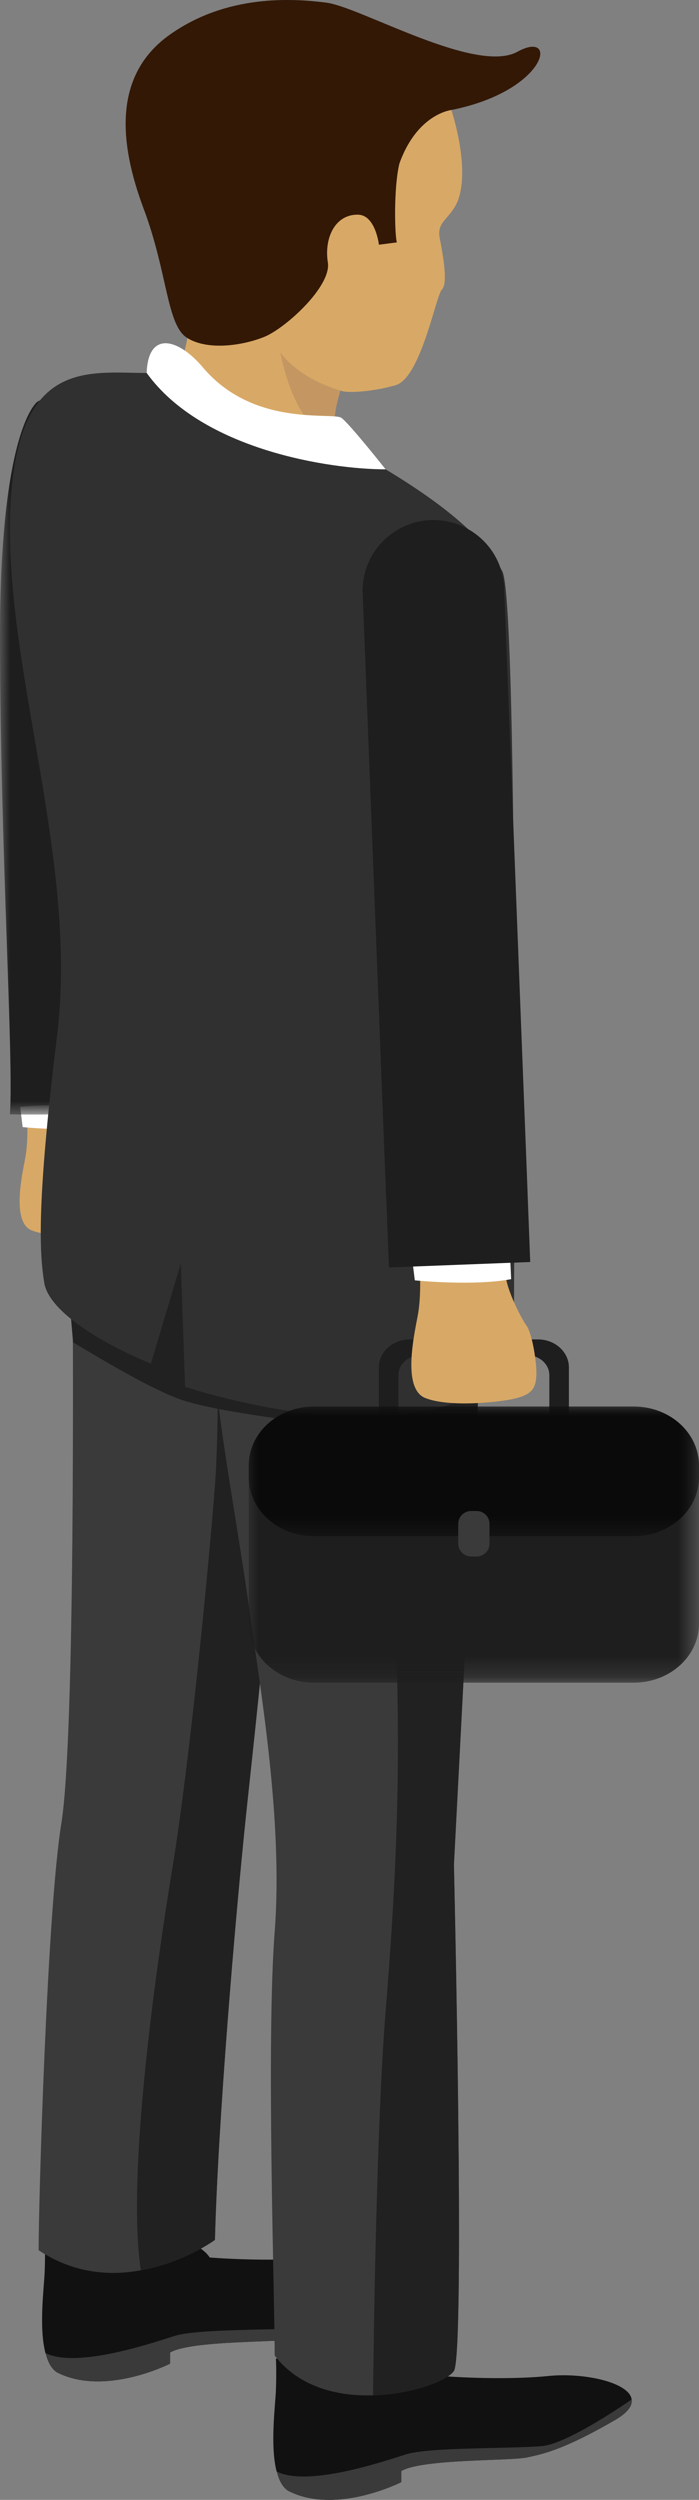 <?xml version="1.0" encoding="UTF-8"?>
<svg width="35px" height="125px" viewBox="0 0 35 125" version="1.1" xmlns="http://www.w3.org/2000/svg" xmlns:xlink="http://www.w3.org/1999/xlink">
    <rect x="0" y="0" width="35" height="125" fill="#808080" stroke="none"/>
    <title>man</title>
    <defs>
        <polygon id="path-1" points="0 0 7.107 0 7.107 36.173 0 36.173"></polygon>
        <polygon id="path-3" points="0 0 22.545 0 22.545 13.809 0 13.809"></polygon>
        <polygon id="path-5" points="0 0 22.545 0 22.545 6.486 0 6.486"></polygon>
    </defs>
    <g id="UI-Design" stroke="none" stroke-width="1" fill="none" fill-rule="evenodd">
        <g id="Desktop-HD" transform="translate(-87, -5671)">
            <g id="Career-Path" transform="translate(60.43, 5296)">
                <g id="man" transform="translate(26.57, 375)">
                    <path d="M1.367,56.198 C1.367,56.198 1.403,57.087 1.28,57.819 C1.155,58.55 0.53,61.094 1.588,61.523 C2.648,61.95 4.913,61.71 5.578,61.538 C6.242,61.368 6.448,61.131 6.479,60.557 C6.51,59.981 6.291,58.679 6.051,58.352 C5.81,58.026 5.144,56.715 5.126,56.093 L5.093,55.274 L1.315,55.374 L1.367,56.198 Z" id="Fill-1" fill="#D8A966"></path>
                    <path d="M1.01,55.341 L1.135,56.358 C1.135,56.358 3.679,56.62 5.372,56.306 L5.332,55.433 C5.332,55.433 3.169,55.13 1.01,55.341" id="Fill-3" fill="#FFFFFF"></path>
                    <g id="Group-7" transform="translate(0, 19.557)">
                        <mask id="mask-2" fill="white">
                            <use xlink:href="#path-1"></use>
                        </mask>
                        <g id="Clip-6"></g>
                        <path d="M1.875,0.528 C1.875,0.528 -0.026,1.818 0,12.534 C0.026,23.248 0.691,33.374 0.497,36.162 C0.497,36.162 3.337,36.233 5.51,36.023 C7.155,35.863 7.107,5.489 7.107,5.489 C7.107,5.489 6.47,-2.022 1.875,0.528" id="Fill-5" fill="#1E1E1E" mask="url(#mask-2)"></path>
                    </g>
                    <path d="M13.854,123.588 L13.863,123.588 C13.969,124.017 14.142,124.358 14.421,124.543 C16.81,125.781 20.093,124.113 20.093,124.113 L20.093,123.559 C21.12,122.944 25.504,123.062 26.39,122.877 C27.276,122.691 28.302,122.447 30.765,121.026 C31.43,120.648 31.677,120.293 31.627,119.981 C31.521,119.138 29.28,118.627 27.481,118.804 C25.019,119.049 22.08,118.804 22.08,118.804 C20.709,116.768 13.814,117.945 13.814,117.945 C13.814,117.945 13.854,118.509 13.814,119.544 C13.78,120.322 13.519,122.323 13.854,123.588" id="Fill-8" fill="#111111"></path>
                    <path d="M13.863,123.588 C13.969,124.017 14.142,124.358 14.421,124.543 C16.81,125.781 20.094,124.113 20.094,124.113 L20.094,123.559 C21.12,122.944 25.504,123.062 26.39,122.877 C27.276,122.691 28.302,122.447 30.765,121.026 C31.43,120.648 31.677,120.293 31.627,119.981 C31.438,120.108 28.451,122.181 27.161,122.307 C25.824,122.447 21.514,122.351 20.34,122.721 C19.157,123.092 15.439,124.358 13.863,123.588" id="Fill-10" fill="#3A3A3A"></path>
                    <path d="M2.277,117.664 L2.285,117.664 C2.392,118.094 2.564,118.434 2.843,118.619 C5.233,119.856 8.516,118.19 8.516,118.19 L8.516,117.634 C9.543,117.019 13.926,117.139 14.812,116.952 C15.699,116.768 16.725,116.523 19.188,115.101 C19.853,114.724 20.099,114.369 20.049,114.058 C19.943,113.214 17.701,112.702 15.904,112.88 C13.442,113.124 10.502,112.88 10.502,112.88 C9.132,110.844 2.236,112.02 2.236,112.02 C2.236,112.02 2.277,112.584 2.236,113.621 C2.203,114.398 1.94,116.398 2.277,117.664" id="Fill-12" fill="#111111"></path>
                    <path d="M2.285,117.664 C2.392,118.094 2.564,118.434 2.844,118.619 C5.232,119.856 8.516,118.19 8.516,118.19 L8.516,117.634 C9.542,117.019 13.925,117.139 14.812,116.952 C15.699,116.768 16.725,116.523 19.188,115.101 C19.853,114.724 20.099,114.369 20.05,114.058 C19.861,114.184 16.873,116.256 15.584,116.383 C14.246,116.523 9.936,116.427 8.762,116.797 C7.58,117.168 3.861,118.434 2.285,117.664" id="Fill-14" fill="#3A3A3A"></path>
                    <path d="M1.934,112.518 C3.703,113.69 5.523,113.806 7.054,113.52 C9.207,113.143 10.762,112.001 10.762,112.001 C10.908,106.219 11.762,96.073 12.327,90.676 C12.899,85.279 14.95,67.377 13.754,64.077 C13.215,62.574 12.053,61.617 10.762,61.024 C9.198,60.291 7.438,60.091 6.344,60.091 C4.352,60.091 3.643,62.272 3.643,64.462 C3.643,66.645 3.78,86.821 3.07,91.185 C2.361,95.556 1.934,109.951 1.934,112.518" id="Fill-16" fill="#3A3A3A"></path>
                    <path d="M7.053,113.52 C9.207,113.143 10.763,112.001 10.763,112.001 C10.908,106.219 11.763,96.073 12.327,90.676 C12.899,85.279 14.95,67.377 13.754,64.077 C13.215,62.573 12.052,61.617 10.763,61.023 C10.763,61.023 11.087,70.021 10.763,74.261 C10.438,78.502 9.48,88.263 8.625,93.451 C7.771,98.64 6.335,108.84 7.053,113.52" id="Fill-18" fill="#212121"></path>
                    <path d="M12.472,80.391 C13.044,84.508 14.181,91.061 13.754,96.582 C13.327,102.109 13.754,114.831 13.754,117.784 C14.967,119.364 16.907,119.827 18.677,119.773 C20.66,119.719 22.42,119.025 22.728,118.555 C23.3,117.661 22.728,93.243 22.728,93.243 L23.959,69.597 C24.053,67.717 21.72,67.153 18.976,67.122 C15.241,67.084 10.762,68.055 10.762,68.055 C10.762,70.244 11.9,76.282 12.472,80.391" id="Fill-20" fill="#3A3A3A"></path>
                    <path d="M18.677,119.773 C20.66,119.719 22.42,119.025 22.729,118.554 C23.3,117.66 22.729,93.242 22.729,93.242 L23.959,69.597 C24.053,67.716 21.719,67.154 18.976,67.122 C18.754,70.36 19.668,77.208 19.839,82.357 C20.061,88.618 19.839,94.107 19.309,100.568 C18.865,106.011 18.711,116.589 18.677,119.773" id="Fill-22" fill="#212121"></path>
                    <path d="M23.918,70.382 C23.918,70.382 20.917,71.845 17.671,71.426 C14.423,71.008 10.48,70.538 8.856,69.91 C7.233,69.282 4.781,67.786 3.659,67.121 L3.435,64.496 L3.659,61.644 C3.659,61.644 7.175,60.86 7.349,60.86 C7.523,60.86 13.669,61.488 13.669,61.488 L19.468,63.162 L22.658,64.888 C22.658,64.888 24.077,66.405 23.918,66.614 C23.76,66.823 23.918,70.382 23.918,70.382" id="Fill-24" fill="#212121"></path>
                    <path d="M8.805,18.967 C9.497,19.676 11.42,20.909 13.062,21.325 C13.985,21.556 15.027,21.503 15.762,21.41 C16.344,21.333 16.737,21.233 16.737,21.233 C16.737,21.233 16.702,20.631 17.044,19.522 C17.216,19.66 18.548,19.629 19.814,19.258 C21.078,18.889 21.83,14.749 22.13,14.472 C22.438,14.186 22.181,12.759 22.018,11.904 C21.847,11.056 22.54,10.971 22.933,10.022 C23.625,8.08 22.378,4.827 22.378,4.827 C14.446,-1.111 9.258,15.258 9.421,16.044 C9.583,16.838 8.805,18.967 8.805,18.967" id="Fill-26" fill="#D8A966"></path>
                    <path d="M14.036,17.625 C14.036,17.625 14.463,20.192 15.762,21.41 C16.343,21.332 16.737,21.233 16.737,21.233 C16.737,21.233 16.702,20.632 17.045,19.521 C17.045,19.521 15.105,19.036 14.036,17.625" id="Fill-28" fill="#C49762"></path>
                    <path d="M22.605,5.5 C22.605,5.5 20.895,5.675 19.999,8.177 C19.705,9.383 19.763,11.778 19.872,12.12 L18.973,12.237 C18.973,12.237 18.805,10.749 17.924,10.734 C16.76,10.716 16.225,11.929 16.416,13.121 C16.606,14.314 14.297,16.414 13.232,16.845 C12.167,17.275 10.423,17.543 9.379,16.903 C8.337,16.263 8.409,13.674 7.189,10.425 C5.969,7.175 5.639,3.761 8.501,1.735 C11.362,-0.292 14.633,-0.084 16.34,0.132 C18.047,0.349 23.822,3.732 25.907,2.588 C27.991,1.443 27.428,4.532 22.605,5.5" id="Fill-30" fill="#331806"></path>
                    <path d="M19.309,23.469 C19.309,23.469 17.528,21.22 17.102,20.899 C16.674,20.577 12.685,21.413 10.121,18.328 C8.91,16.915 7.415,16.529 7.344,18.65 C7.272,20.771 15.107,24.754 19.309,23.469" id="Fill-32" fill="#FFFFFF"></path>
                    <path d="M2.856,51.803 C1.788,60.477 2.002,62.789 2.215,64.139 C2.43,65.488 4.78,67.03 7.556,68.186 L9.053,63.176 L9.267,69.342 C9.267,69.342 14.922,71.255 19.915,70.76 C22.186,70.534 24.316,69.813 25.72,68.186 C25.72,68.186 25.858,49.585 25.649,37.855 C25.559,32.801 25.405,29.023 25.148,28.558 C24.291,27.017 22.514,25.396 19.309,23.468 C16.531,23.468 10.121,22.505 7.345,18.649 C4.353,18.649 0.72,17.879 0.506,25.781 C0.292,33.684 3.924,43.129 2.856,51.803" id="Fill-34" fill="#303030"></path>
                    <path d="M18.97,68.374 L18.97,70.401 C18.97,71.136 19.596,71.736 20.392,71.797 C20.123,71.615 19.949,71.325 19.949,70.998 L19.949,68.763 C19.949,68.212 20.445,67.767 21.056,67.767 L26.399,67.767 C27.011,67.767 27.506,68.212 27.506,68.763 L27.506,70.998 C27.506,71.325 27.332,71.615 27.064,71.797 C27.859,71.736 28.486,71.136 28.486,70.401 L28.486,68.374 C28.486,67.601 27.792,66.974 26.936,66.974 L20.52,66.974 C19.664,66.974 18.97,67.601 18.97,68.374" id="Fill-36" fill="#1E1E1E"></path>
                    <g id="Group-40" transform="translate(12.455, 70.329)">
                        <mask id="mask-4" fill="white">
                            <use xlink:href="#path-3"></use>
                        </mask>
                        <g id="Clip-39"></g>
                        <path d="M0,2.949 L0,10.859 C0,12.487 1.463,13.809 3.269,13.809 L19.276,13.809 C21.082,13.809 22.545,12.487 22.545,10.859 L22.545,2.949 C22.545,1.32 21.082,0 19.276,0 L3.269,0 C1.463,0 0,1.32 0,2.949" id="Fill-38" fill="#1E1E1E" mask="url(#mask-4)"></path>
                    </g>
                    <g id="Group-43" transform="translate(12.455, 70.329)">
                        <mask id="mask-6" fill="white">
                            <use xlink:href="#path-5"></use>
                        </mask>
                        <g id="Clip-42"></g>
                        <path d="M0,2.949 L0,3.537 C0,5.166 1.463,6.486 3.269,6.486 L19.276,6.486 C21.082,6.486 22.545,5.166 22.545,3.537 L22.545,2.949 C22.545,1.32 21.082,0 19.276,0 L3.269,0 C1.463,0 0,1.32 0,2.949" id="Fill-41" fill="#0A0A0A" mask="url(#mask-6)"></path>
                    </g>
                    <path d="M23.591,77.828 L23.865,77.828 C24.221,77.828 24.51,77.541 24.51,77.186 L24.51,76.196 C24.51,75.841 24.221,75.553 23.865,75.553 L23.591,75.553 C23.235,75.553 22.945,75.841 22.945,76.196 L22.945,77.186 C22.945,77.541 23.235,77.828 23.591,77.828" id="Fill-44" fill="#3A3A3A"></path>
                    <path d="M21.034,63.837 C21.034,63.837 21.075,64.851 20.935,65.683 C20.793,66.516 20.081,69.413 21.287,69.901 C22.492,70.388 25.073,70.114 25.828,69.919 C26.585,69.725 26.821,69.456 26.855,68.801 C26.89,68.145 26.641,66.663 26.367,66.292 C26.094,65.919 25.335,64.427 25.315,63.719 L25.277,62.785 L20.976,62.9 L21.034,63.837 Z" id="Fill-46" fill="#D8A966"></path>
                    <path d="M20.627,62.863 L20.77,64.02 C20.77,64.02 23.667,64.319 25.594,63.961 L25.549,62.966 C25.549,62.966 23.086,62.623 20.627,62.863" id="Fill-48" fill="#FFFFFF"></path>
                    <path d="M23.011,63.24 L26.549,63.104 L26.414,59.603 C26.413,59.594 26.415,59.585 26.415,59.576 L25.243,29.398 C25.167,27.45 23.52,25.932 21.565,26.007 C19.609,26.083 18.084,27.723 18.16,29.671 L19.333,59.849 C19.333,59.867 19.339,59.883 19.34,59.899 L19.475,63.376 L23.011,63.24 Z" id="Fill-50" fill="#1E1E1E"></path>
                </g>
            </g>
        </g>
    </g>
</svg>